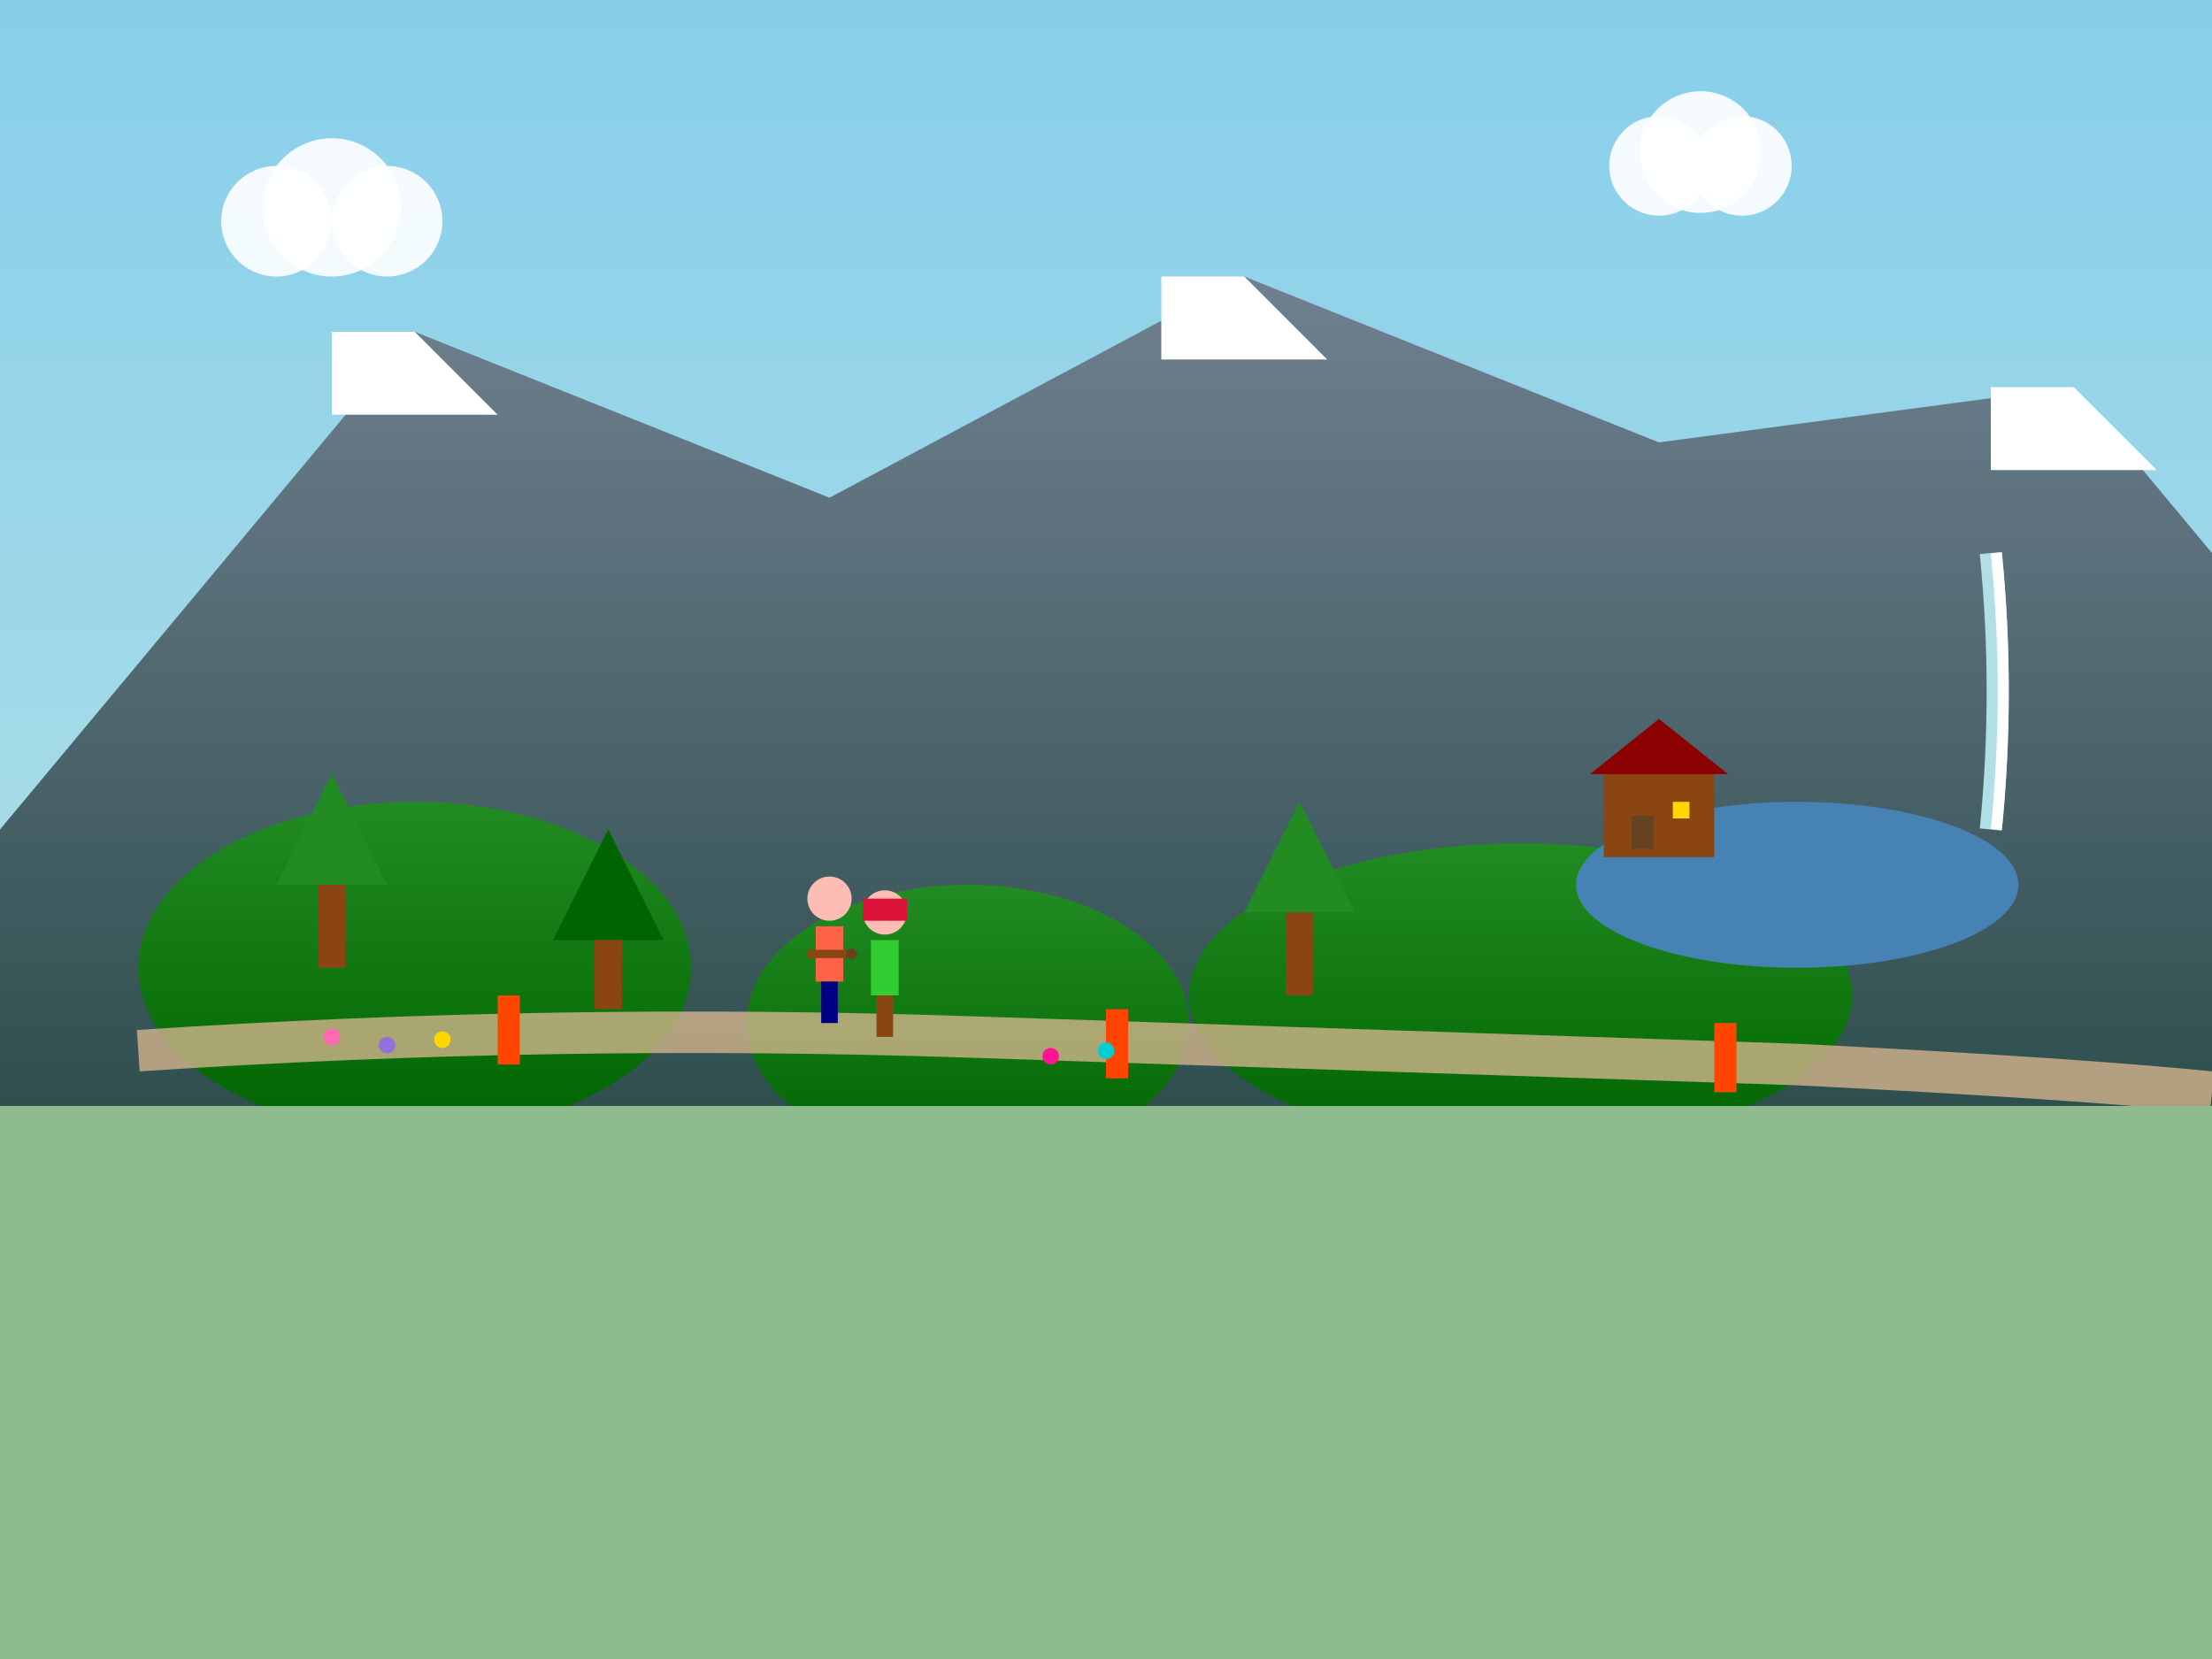 <svg xmlns="http://www.w3.org/2000/svg" viewBox="0 0 800 600" width="800" height="600">
  <rect x="0" y="0" width="800" height="600" fill="#333333" stroke="none"/>
  <defs>
    <linearGradient id="mountainSky" x1="0%" y1="0%" x2="0%" y2="100%">
      <stop offset="0%" style="stop-color:#87CEEB;stop-opacity:1" />
      <stop offset="100%" style="stop-color:#B0E0E6;stop-opacity:1" />
    </linearGradient>
    <linearGradient id="alpineMountain" x1="0%" y1="0%" x2="0%" y2="100%">
      <stop offset="0%" style="stop-color:#708090;stop-opacity:1" />
      <stop offset="100%" style="stop-color:#2F4F4F;stop-opacity:1" />
    </linearGradient>
    <linearGradient id="blackForest" x1="0%" y1="0%" x2="0%" y2="100%">
      <stop offset="0%" style="stop-color:#228B22;stop-opacity:1" />
      <stop offset="100%" style="stop-color:#006400;stop-opacity:1" />
    </linearGradient>
  </defs>
  
  <!-- Sky -->
  <rect width="800" height="400" fill="url(#mountainSky)"/>
  
  <!-- Alpine mountains -->
  <polygon points="0,300 150,120 300,180 450,100 600,160 750,140 800,200 800,400 0,400" fill="url(#alpineMountain)"/>
  
  <!-- Snow caps -->
  <polygon points="120,120 150,120 180,150 120,150" fill="white"/>
  <polygon points="420,100 450,100 480,130 420,130" fill="white"/>
  <polygon points="720,140 750,140 780,170 720,170" fill="white"/>
  
  <!-- Black Forest -->
  <ellipse cx="150" cy="350" rx="100" ry="60" fill="url(#blackForest)"/>
  <ellipse cx="350" cy="370" rx="80" ry="50" fill="url(#blackForest)"/>
  <ellipse cx="550" cy="360" rx="120" ry="55" fill="url(#blackForest)"/>
  
  <!-- Individual trees -->
  <polygon points="100,320 120,280 140,320" fill="#228B22"/>
  <rect x="115" y="320" width="10" height="30" fill="#8B4513"/>
  
  <polygon points="200,340 220,300 240,340" fill="#006400"/>
  <rect x="215" y="340" width="10" height="25" fill="#8B4513"/>
  
  <polygon points="450,330 470,290 490,330" fill="#228B22"/>
  <rect x="465" y="330" width="10" height="30" fill="#8B4513"/>
  
  <!-- Hiking trail -->
  <path d="M 50 380 Q 200 370 350 375 Q 500 380 650 385 Q 750 390 800 395" 
        stroke="#D2B48C" stroke-width="15" fill="none" opacity="0.8"/>
  
  <!-- Trail markers -->
  <rect x="180" y="360" width="8" height="25" fill="#FF4500"/>
  <rect x="400" y="365" width="8" height="25" fill="#FF4500"/>
  <rect x="620" y="370" width="8" height="25" fill="#FF4500"/>
  
  <!-- Hikers -->
  <g transform="translate(300,340)">
    <!-- Hiker 1 -->
    <circle cx="0" cy="-15" r="8" fill="#FDBCB4"/>
    <rect x="-5" y="-5" width="10" height="20" fill="#FF6347"/>
    <rect x="-3" y="15" width="6" height="15" fill="#000080"/>
    <line x1="-8" y1="5" x2="8" y2="5" stroke="#8B4513" stroke-width="3"/>
    <circle cx="8" cy="5" r="2" fill="#654321"/>
  </g>
  
  <g transform="translate(320,345)">
    <!-- Hiker 2 -->
    <circle cx="0" cy="-15" r="8" fill="#FDBCB4"/>
    <rect x="-5" y="-5" width="10" height="20" fill="#32CD32"/>
    <rect x="-3" y="15" width="6" height="15" fill="#8B4513"/>
    <rect x="-8" y="-20" width="16" height="8" fill="#DC143C"/>
  </g>
  
  <!-- Alpine lake -->
  <ellipse cx="650" cy="320" rx="80" ry="30" fill="#4682B4"/>
  
  <!-- Waterfall -->
  <path d="M 720 200 Q 725 250 720 300" stroke="#B0E0E6" stroke-width="8" fill="none"/>
  <path d="M 722 200 Q 727 250 722 300" stroke="white" stroke-width="4" fill="none"/>
  
  <!-- Alpine hut -->
  <rect x="580" y="280" width="40" height="30" fill="#8B4513"/>
  <polygon points="575,280 600,260 625,280" fill="#8B0000"/>
  <rect x="590" y="295" width="8" height="12" fill="#654321"/>
  <rect x="605" y="290" width="6" height="6" fill="#FFD700"/>
  
  <!-- Wildflowers -->
  <circle cx="120" cy="375" r="3" fill="#FF69B4"/>
  <circle cx="140" cy="378" r="3" fill="#9370DB"/>
  <circle cx="160" cy="376" r="3" fill="#FFD700"/>
  <circle cx="380" cy="382" r="3" fill="#FF1493"/>
  <circle cx="400" cy="380" r="3" fill="#00CED1"/>
  
  <!-- Clouds -->
  <circle cx="100" cy="80" r="20" fill="white" opacity="0.9"/>
  <circle cx="120" cy="75" r="25" fill="white" opacity="0.9"/>
  <circle cx="140" cy="80" r="20" fill="white" opacity="0.9"/>
  
  <circle cx="600" cy="60" r="18" fill="white" opacity="0.9"/>
  <circle cx="615" cy="55" r="22" fill="white" opacity="0.9"/>
  <circle cx="630" cy="60" r="18" fill="white" opacity="0.9"/>
  
  <!-- Ground -->
  <rect x="0" y="400" width="800" height="200" fill="#8FBC8F"/>
</svg>
